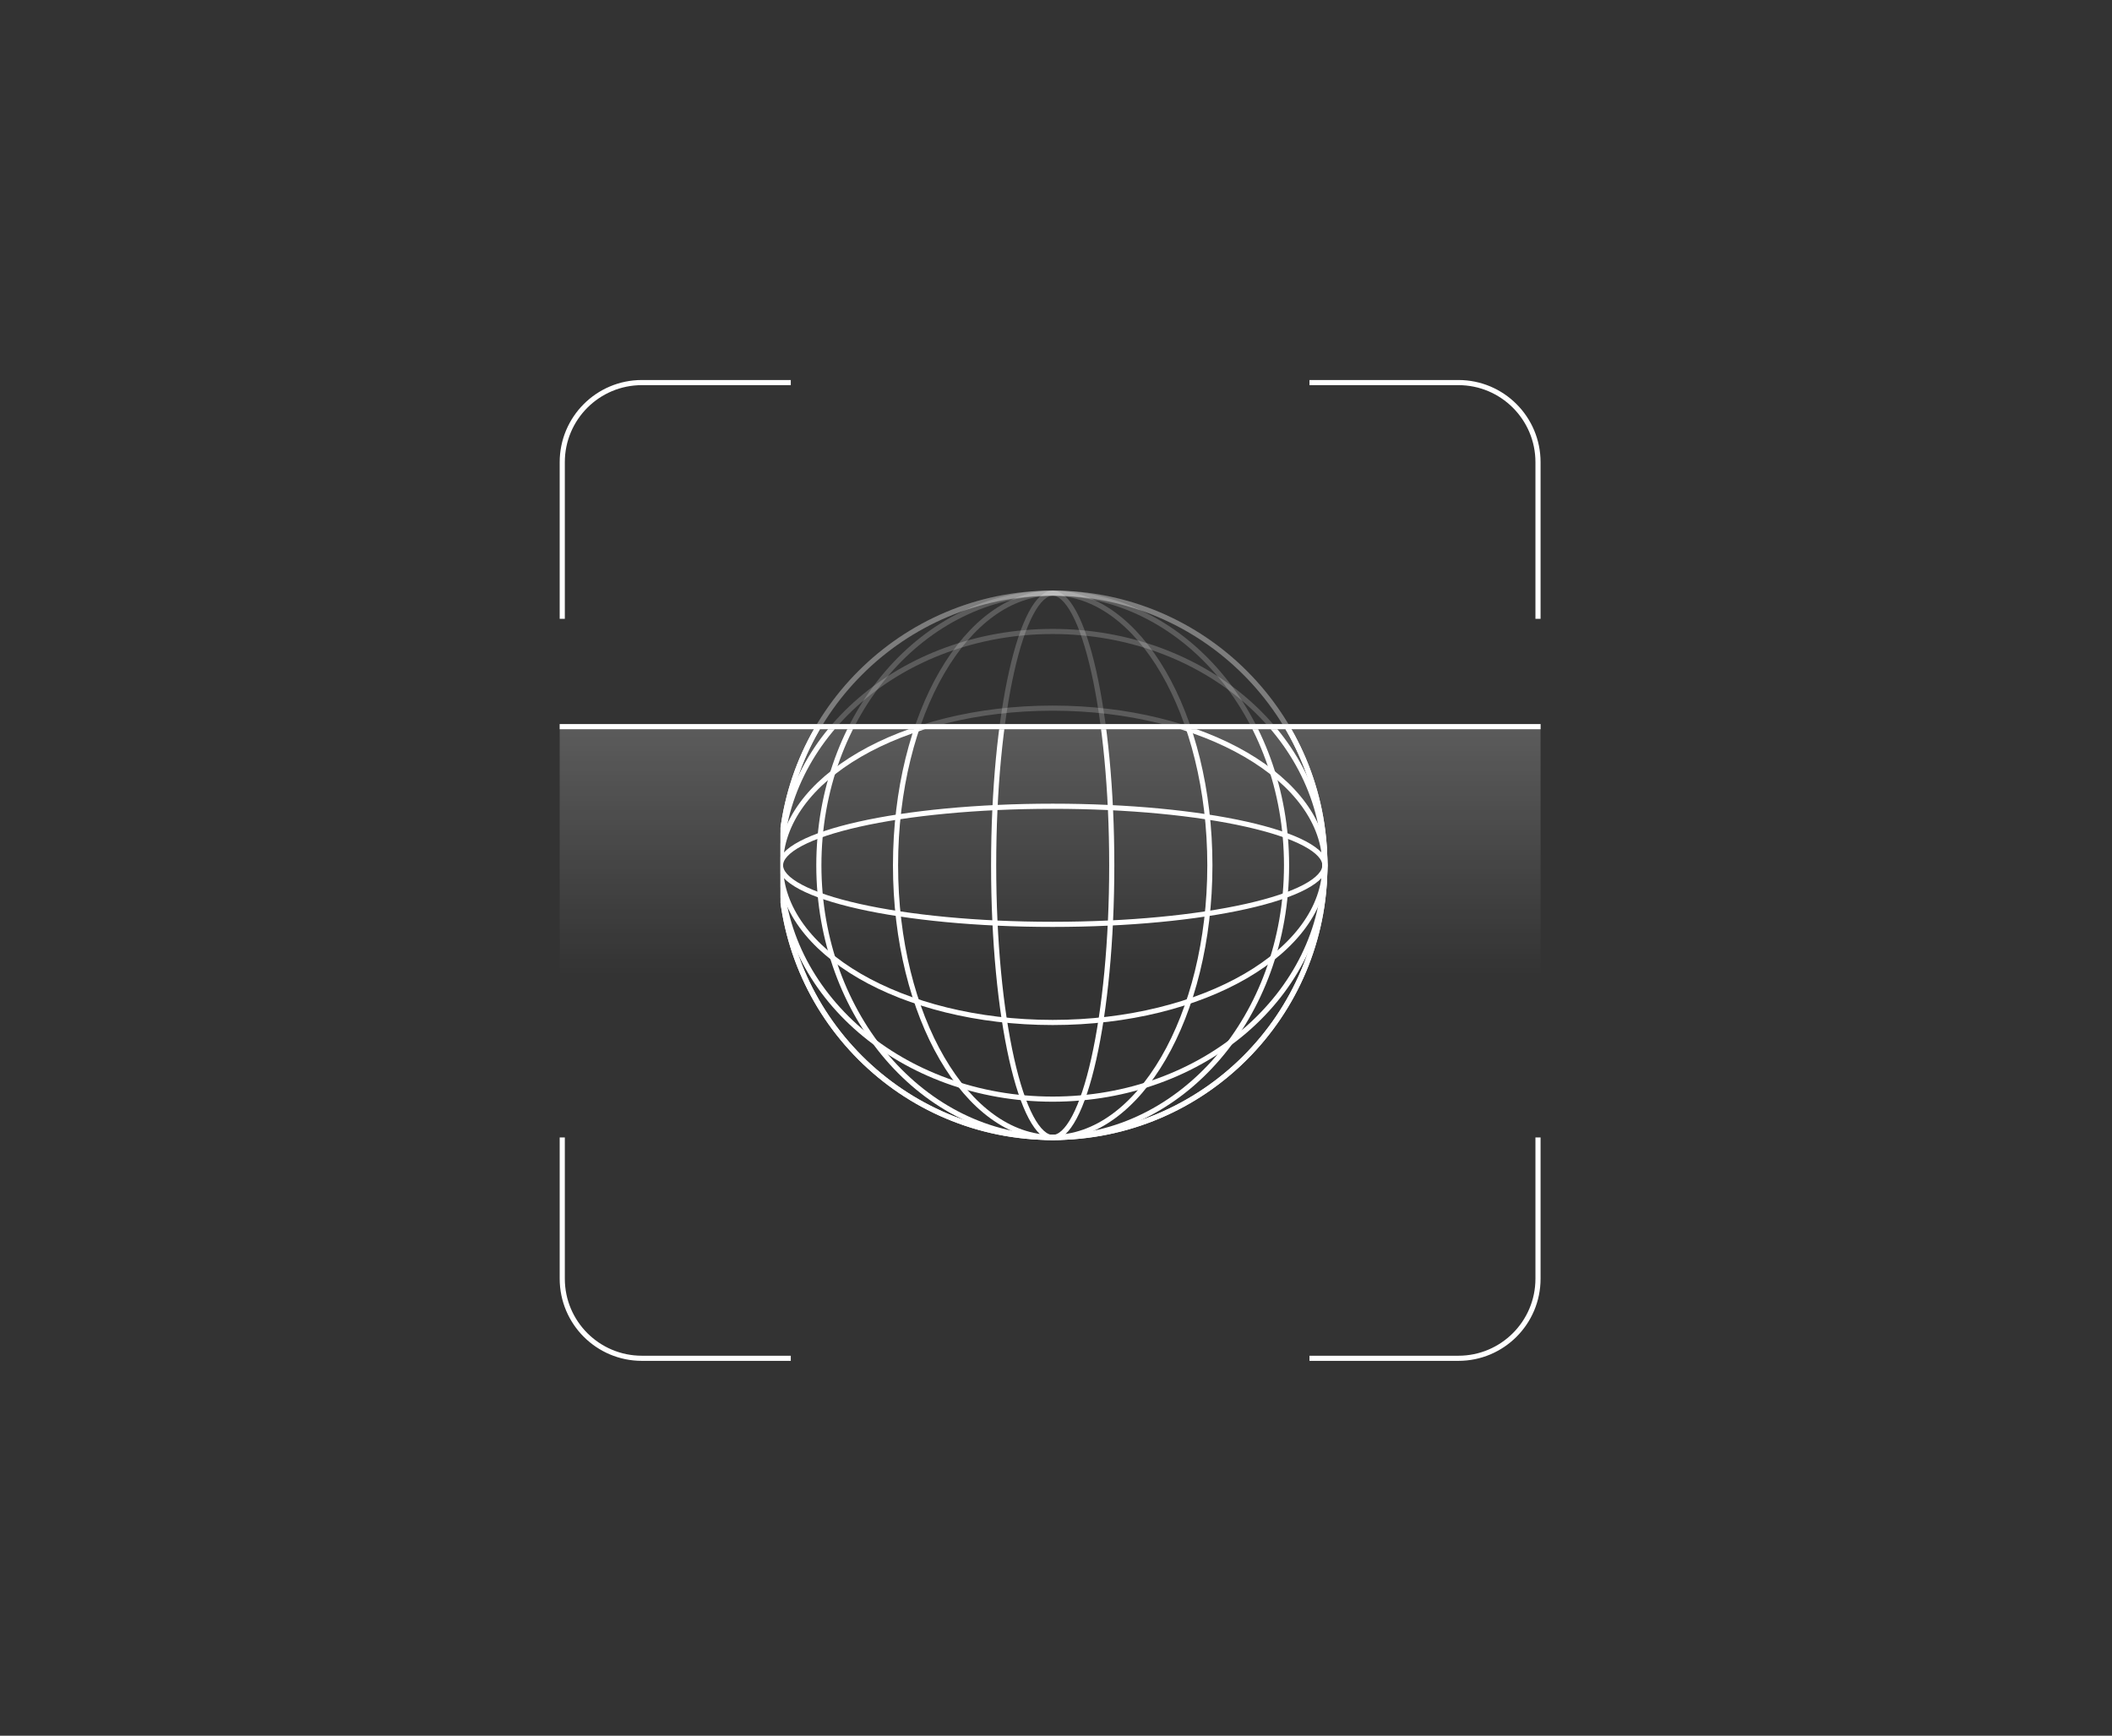 <?xml version="1.0"?>
<svg xmlns="http://www.w3.org/2000/svg" version="1.1" width="320" height="263" viewBox="0 0 320 263"><rect x="0" y="0" width="320" height="263" fill="#333333" stroke="none"/><svg fill="none" viewBox="0 0 412 338" width="321" height="263" x="-1" y="0"><g stroke="#fff" clip-path="url(#a)"><circle cx="206" cy="168.5" r="53" transform="rotate(90 206 168.5)"/><path d="M206 221.5c-25.08 0-45.535-23.656-45.535-53s20.455-53 45.535-53c25.081 0 45.535 23.656 45.535 53s-20.454 53-45.535 53Z"/><path d="M206 221.5c-8.337 0-15.978-5.816-21.562-15.421-5.577-9.593-9.043-22.878-9.043-37.579s3.466-27.986 9.043-37.579c5.584-9.605 13.225-15.421 21.562-15.421 8.337 0 15.978 5.816 21.562 15.421 5.577 9.593 9.043 22.878 9.043 37.579s-3.466 27.986-9.043 37.579C221.978 215.684 214.337 221.5 206 221.5Z"/><path d="M206 221.5c-.667 0-1.361-.299-2.081-.956-.724-.66-1.445-1.657-2.148-2.983-1.406-2.65-2.687-6.518-3.768-11.34-2.162-9.636-3.503-22.973-3.503-37.721 0-14.748 1.341-28.085 3.503-37.721 1.081-4.822 2.362-8.69 3.768-11.34.703-1.326 1.424-2.323 2.148-2.983.72-.657 1.414-.956 2.081-.956s1.361.299 2.081.956c.724.66 1.445 1.657 2.148 2.983 1.406 2.65 2.687 6.518 3.768 11.34 2.162 9.636 3.503 22.973 3.503 37.721 0 14.748-1.341 28.085-3.503 37.721-1.081 4.822-2.362 8.69-3.768 11.34-.703 1.326-1.424 2.323-2.148 2.983-.72.657-1.414.956-2.081.956Z"/><circle cx="206" cy="168.5" r="53" transform="rotate(-180 206 168.5)"/><path d="M153 168.5c0-25.08 23.656-45.535 53-45.535s53 20.455 53 45.535c0 25.081-23.656 45.535-53 45.535s-53-20.454-53-45.535Z"/><path d="M153 168.5c0-8.337 5.816-15.978 15.421-21.562 9.593-5.577 22.878-9.043 37.579-9.043s27.986 3.466 37.579 9.043C253.184 152.522 259 160.163 259 168.5c0 8.337-5.816 15.978-15.421 21.562-9.593 5.577-22.878 9.043-37.579 9.043s-27.986-3.466-37.579-9.043C158.816 184.478 153 176.837 153 168.5Z"/><path d="M153 168.5c0-.667.299-1.361.956-2.081.66-.724 1.657-1.445 2.983-2.148 2.65-1.406 6.518-2.687 11.34-3.768C177.915 158.341 191.252 157 206 157c14.748 0 28.085 1.341 37.721 3.503 4.822 1.081 8.69 2.362 11.34 3.768 1.326.703 2.323 1.424 2.983 2.148.657.72.956 1.414.956 2.081s-.299 1.361-.956 2.081c-.66.724-1.657 1.445-2.983 2.148-2.65 1.406-6.518 2.687-11.34 3.768C234.085 178.659 220.748 180 206 180c-14.748 0-28.085-1.341-37.721-3.503-4.822-1.081-8.69-2.362-11.34-3.768-1.326-.703-2.323-1.424-2.983-2.148-.657-.72-.956-1.414-.956-2.081Z"/></g><g stroke="#fff" stroke-opacity=".2" clip-path="url(#b)"><circle cx="206" cy="168.5" r="53" transform="rotate(90 206 168.5)"/><path d="M206 221.5c-25.08 0-45.535-23.656-45.535-53s20.455-53 45.535-53c25.081 0 45.535 23.656 45.535 53s-20.454 53-45.535 53Z"/><path d="M206 221.5c-8.337 0-15.978-5.816-21.562-15.421-5.577-9.593-9.043-22.878-9.043-37.579s3.466-27.986 9.043-37.579c5.584-9.605 13.225-15.421 21.562-15.421 8.337 0 15.978 5.816 21.562 15.421 5.577 9.593 9.043 22.878 9.043 37.579s-3.466 27.986-9.043 37.579C221.978 215.684 214.337 221.5 206 221.5Z"/><path d="M206 221.5c-.667 0-1.361-.299-2.081-.956-.724-.66-1.445-1.657-2.148-2.983-1.406-2.65-2.687-6.518-3.768-11.34-2.162-9.636-3.503-22.973-3.503-37.721 0-14.748 1.341-28.085 3.503-37.721 1.081-4.822 2.362-8.69 3.768-11.34.703-1.326 1.424-2.323 2.148-2.983.72-.657 1.414-.956 2.081-.956s1.361.299 2.081.956c.724.66 1.445 1.657 2.148 2.983 1.406 2.65 2.687 6.518 3.768 11.34 2.162 9.636 3.503 22.973 3.503 37.721 0 14.748-1.341 28.085-3.503 37.721-1.081 4.822-2.362 8.69-3.768 11.34-.703 1.326-1.424 2.323-2.148 2.983-.72.657-1.414.956-2.081.956Z"/><circle cx="206" cy="168.5" r="53" transform="rotate(-180 206 168.5)"/><path d="M153 168.5c0-25.08 23.656-45.535 53-45.535s53 20.455 53 45.535c0 25.081-23.656 45.535-53 45.535s-53-20.454-53-45.535Z"/><path d="M153 168.501c0-8.337 5.816-15.978 15.421-21.562 9.593-5.577 22.878-9.043 37.579-9.043s27.986 3.466 37.579 9.043c9.605 5.584 15.421 13.225 15.421 21.562 0 8.337-5.816 15.977-15.421 21.562-9.593 5.577-22.878 9.042-37.579 9.042s-27.986-3.465-37.579-9.042C158.816 184.478 153 176.838 153 168.501Z"/></g><path fill="#fff" fill-rule="evenodd" d="M126 74h29v1h-29c-8.284 0-15 6.716-15 15v30.5h-1V90c0-8.837 7.163-16 16-16Zm-16 147.5V249c0 8.837 7.163 16 16 16h29v-1h-29c-8.284 0-15-6.716-15-15v-27.5h-1Zm190 0V249c0 8.284-6.716 15-15 15h-29v1h29c8.837 0 16-7.163 16-16v-27.5h-1Zm1-101V90c0-8.837-7.163-16-16-16h-29v1h29c8.284 0 15 6.716 15 15v30.5h1Z" clip-rule="evenodd"/><path fill="url(#c)" fill-opacity=".2" d="M110 141h191v49H110z"/><path fill="#fff" d="M110 141h191v1H110z"/><defs><clipPath id="a"><path fill="#fff" d="M153 142h107v80H153z"/></clipPath><clipPath id="b"><path fill="#fff" d="M153 115h107v26H153z"/></clipPath><linearGradient id="c" x1="205.5" x2="205.5" y1="141" y2="190" gradientUnits="userSpaceOnUse"><stop stop-color="#fff"/><stop offset="1" stop-color="#fff" stop-opacity="0"/></linearGradient></defs></svg></svg>
